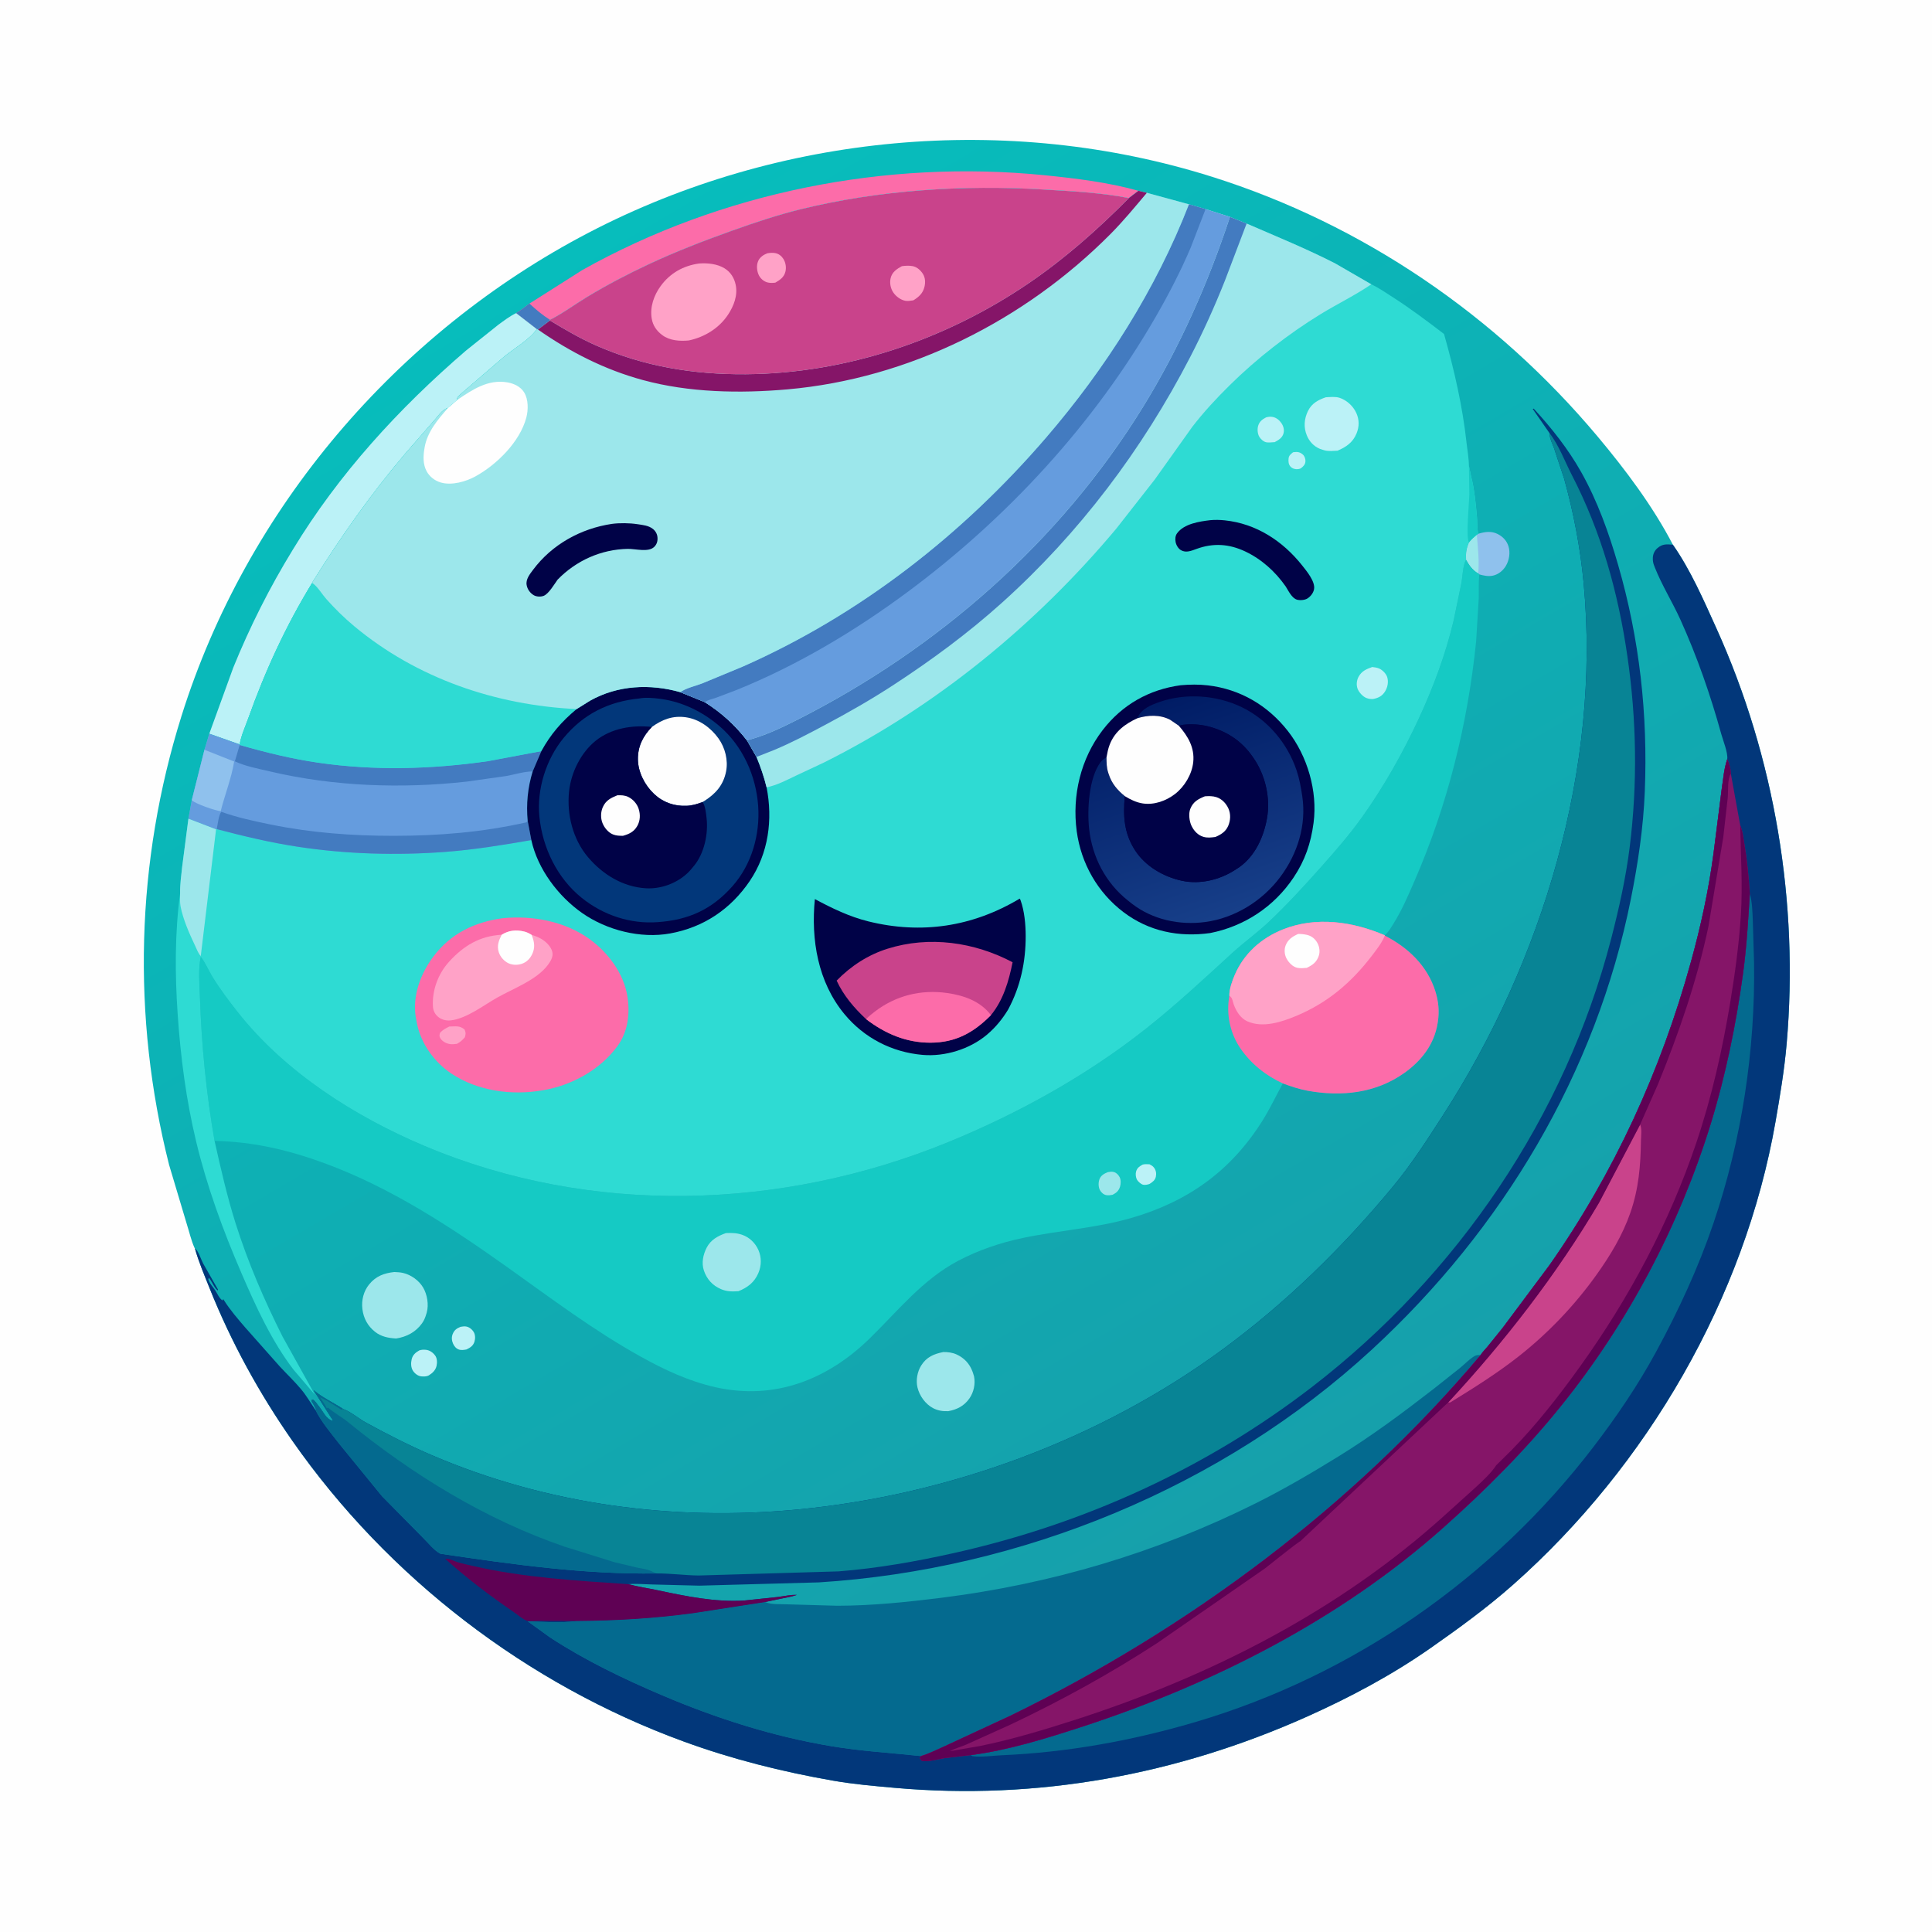 <svg version="1.1" xmlns="http://www.w3.org/2000/svg" style="display: block;" viewBox="0 0 2048 2048" width="1024" height="1024">
<defs>
	<linearGradient id="Gradient1" gradientUnits="userSpaceOnUse" x1="1357.18" y1="1577.89" x2="589.085" y2="267.502">
		<stop class="stop0" offset="0" stop-opacity="1" stop-color="rgb(22,160,171)"/>
		<stop class="stop1" offset="1" stop-opacity="1" stop-color="rgb(7,189,188)"/>
	</linearGradient>
	<linearGradient id="Gradient2" gradientUnits="userSpaceOnUse" x1="1226.95" y1="745.669" x2="1304.26" y2="968.174">
		<stop class="stop0" offset="0" stop-opacity="1" stop-color="rgb(0,28,101)"/>
		<stop class="stop1" offset="1" stop-opacity="1" stop-color="rgb(23,63,137)"/>
	</linearGradient>
</defs>
<path transform="translate(0,0)" fill="rgb(254,254,254)" d="M -0 -0 L 2048 0 L 2048 2048 L -0 2048 L -0 -0 z"/>
<path transform="translate(0,0)" fill="url(#Gradient1)" d="M 206.589 1323.3 L 206.115 1322.62 C 202.637 1314.87 200.621 1305.75 198.02 1297.63 L 179.224 1234.74 C 139.561 1077.69 143.965 913.268 192.459 758.791 C 261.37 539.276 420.476 352.733 624.096 246.588 C 825.688 141.501 1068.01 118.966 1285.04 187.461 C 1444.76 237.871 1586.03 334.532 1693.42 462.576 C 1722.87 497.683 1752.16 536.683 1773.32 577.402 C 1792.16 604.331 1805.93 636.137 1819.45 666.036 C 1881.35 802.911 1907 956.969 1893.91 1106.59 C 1891.5 1134.18 1886.9 1161.7 1882.14 1188.96 C 1849.44 1376.27 1746.06 1553.81 1604.24 1679.58 C 1576.73 1703.97 1546.71 1725.81 1516.62 1746.88 C 1475.77 1775.48 1431.27 1799.2 1385.82 1819.55 C 1247.66 1881.42 1099.45 1908.66 948.432 1895.18 C 926.339 1893.21 904.372 1891.33 882.5 1887.47 C 828.578 1877.97 776.371 1864.92 724.88 1846.12 C 558.485 1785.38 411.147 1672.34 309.757 1527.08 C 274.876 1477.1 245.068 1422.79 222.439 1366.22 C 216.785 1352.08 210.699 1337.98 206.589 1323.3 z"/>
<path transform="translate(0,0)" fill="rgb(187,242,247)" d="M 488.178 1406.5 C 489.893 1406.21 491.76 1405.89 493.5 1406.06 C 497.092 1406.42 500.321 1409 502.155 1412 C 503.936 1414.91 503.94 1419.22 502.895 1422.39 C 501.469 1426.73 498.418 1428.6 494.5 1430.48 C 491.944 1430.98 488.844 1431.44 486.348 1430.53 C 483.427 1429.47 481.509 1427.1 480.265 1424.34 C 478.819 1421.12 478.498 1417.42 479.87 1414.12 C 481.644 1409.86 484.026 1408.23 488.178 1406.5 z"/>
<path transform="translate(0,0)" fill="rgb(187,242,247)" d="M 444.425 1431.5 C 446.658 1430.7 448.779 1430.65 451.124 1430.82 C 455.268 1431.13 458.781 1433.59 461.251 1436.87 C 463.444 1439.78 463.541 1444.37 462.778 1447.8 C 461.727 1452.54 458.457 1455.55 454.5 1457.99 C 452.184 1459.27 449.088 1459.25 446.5 1459 C 443.039 1458.66 439.578 1455.91 437.748 1453.07 C 435.508 1449.59 435.445 1444.82 436.385 1440.89 C 437.482 1436.3 440.498 1433.74 444.425 1431.5 z"/>
<path transform="translate(0,0)" fill="rgb(143,193,237)" d="M 1567.04 565.847 C 1573.86 563.711 1580.82 562.677 1587.5 566.029 C 1592.96 568.767 1597.16 573.117 1599.02 579 C 1601.15 585.781 1599.87 593.831 1596.27 599.885 C 1593.29 604.891 1588.27 609.008 1582.49 610.216 C 1577.5 611.258 1572.99 610.186 1568.17 608.899 L 1566.98 607.878 C 1560.81 604.293 1557.51 599.376 1554.08 593.357 C 1553.73 586.111 1554.32 581.757 1557.16 574.952 C 1559.57 571.752 1562.47 569.357 1565.49 566.77 L 1567.04 565.847 z"/>
<path transform="translate(0,0)" fill="rgb(156,231,235)" d="M 1557.16 574.952 C 1559.57 571.752 1562.47 569.357 1565.49 566.77 C 1566.6 580.593 1568.2 593.967 1566.98 607.878 C 1560.81 604.293 1557.51 599.376 1554.08 593.357 C 1553.73 586.111 1554.32 581.757 1557.16 574.952 z"/>
<path transform="translate(0,0)" fill="rgb(156,231,235)" d="M 999.945 1433.22 C 1004.65 1433.14 1009.69 1433.78 1014 1435.76 C 1021.98 1439.44 1027.62 1445.33 1030.76 1453.57 L 1031.28 1455 L 1032.52 1458.95 C 1034.15 1466.93 1032.23 1475.87 1027.55 1482.5 C 1021.97 1490.4 1014.53 1494.15 1005.25 1495.89 C 999.561 1496.18 994.054 1495.33 988.971 1492.62 C 980.953 1488.35 974.665 1479.61 972.579 1470.82 C 970.756 1463.14 972.328 1454.13 976.527 1447.45 C 982.189 1438.45 989.936 1435.23 999.945 1433.22 z"/>
<path transform="translate(0,0)" fill="rgb(156,231,235)" d="M 417.923 1348.39 C 421.006 1348.54 424.203 1348.65 427.222 1349.36 C 435.729 1351.33 444.024 1357.26 448.5 1364.79 C 452.876 1372.15 454.697 1383 452.365 1391.37 L 452.02 1392.5 C 450.919 1396.24 449.68 1399.57 447.372 1402.77 C 440.627 1412.11 431.166 1417.08 419.912 1418.88 C 411.747 1418.38 404.121 1416.99 397.5 1411.73 C 389.746 1405.57 385.349 1397.43 384.143 1387.58 C 383.011 1378.33 385.393 1368.75 391.331 1361.49 C 398.468 1352.76 407.133 1349.59 417.923 1348.39 z"/>
<path transform="translate(0,0)" fill="rgb(252,108,169)" d="M 561.241 321.81 L 617.366 286.198 C 764.662 203.615 939.528 168.936 1107.24 185.755 C 1140.11 189.052 1174.89 193.253 1206.76 202.236 L 1196.63 209.932 C 1167 204.252 1136.21 202.695 1106.13 200.895 C 1021.02 195.803 931.987 201.422 849.063 221.741 C 824.13 227.85 799.879 236.027 775.725 244.638 C 745.881 255.277 716.358 266.701 687.642 280.131 C 665.377 290.545 643.519 301.996 622.482 314.714 C 609.448 322.593 596.514 332.256 582.985 339.052 L 582.985 339.739 L 570.273 349.354 L 569.07 348.951 L 547.09 331.925 C 551.975 329.143 556.68 325.144 561.241 321.81 z"/>
<path transform="translate(0,0)" fill="rgb(67,123,192)" d="M 547.09 331.925 C 551.975 329.143 556.68 325.144 561.241 321.81 C 568.218 328.278 574.962 333.923 582.985 339.052 L 582.985 339.739 L 570.273 349.354 L 569.07 348.951 L 547.09 331.925 z"/>
<path transform="translate(0,0)" fill="rgb(187,242,247)" d="M 310.371 582.73 C 359.087 502.362 422.754 432.923 493.807 371.767 L 527.925 344.5 C 534.046 340.029 540.254 335.229 547.09 331.925 L 569.07 348.951 C 561.144 360.166 545.621 368.994 534.896 377.672 L 493 413.726 C 490.966 415.617 484.638 420.294 484.403 422.808 L 485.06 423.69 L 475.001 432.389 C 468.426 434.038 463.459 442.489 458.838 447.304 L 429.04 481.493 C 392.56 524.573 361.281 569.078 331.406 616.856 L 330.89 617.968 C 303.176 663.179 281.179 711.067 263.379 760.958 C 260.309 769.562 255.455 780.25 254.083 789.145 L 221.841 777.779 L 247.293 707.65 C 264.848 664.402 285.96 622.514 310.371 582.73 z"/>
<path transform="translate(0,0)" fill="rgb(4,106,143)" d="M 811.005 1698.19 C 817.301 1701.15 827.387 1700.32 834.301 1700.65 L 887.415 1702.16 C 924.04 1702.11 960.514 1698.37 996.832 1693.85 C 1113.62 1679.3 1225.94 1646.06 1331.29 1593.47 C 1361.24 1578.52 1390.03 1561.61 1418.52 1544.06 C 1454.21 1522.08 1487.29 1497.43 1520.36 1471.77 L 1547.66 1450.09 C 1552.19 1446.37 1556.67 1441.75 1561.47 1438.48 C 1564.47 1436.43 1565.93 1436.28 1569.52 1436.39 C 1434.18 1597.08 1259.7 1726.69 1071.28 1818.6 L 999.557 1851.87 C 992.071 1855.07 983.864 1859.42 976.067 1861.49 C 944.155 1858.07 912.791 1856.36 881 1851 C 819.097 1840.57 759.678 1821.66 702 1797.11 C 661.233 1779.76 620.324 1760.09 583.185 1735.81 L 559.453 1718.68 C 575.572 1719.2 594.639 1720.68 610.564 1718.46 L 611.531 1718.31 C 652.781 1718.02 693.92 1715.58 734.813 1710.02 L 811.005 1698.19 z"/>
<path transform="translate(0,0)" fill="rgb(21,202,196)" d="M 1554.08 593.357 C 1557.51 599.376 1560.81 604.293 1566.98 607.878 L 1568.17 608.899 L 1568.05 609.878 C 1567.18 618.031 1567.72 626.309 1567.52 634.5 L 1564.75 680 C 1555.82 767.578 1534.51 853.379 1499.28 934.222 C 1492.75 949.212 1486.29 964.377 1477.63 978.295 C 1474.86 982.762 1471.94 987.987 1467.92 991.416 L 1467.96 991.807 C 1492.64 1004.38 1513.16 1023.9 1521.58 1050.9 C 1524.86 1061.43 1525.95 1072.07 1524.19 1083 L 1523.91 1084.86 C 1520.29 1107.21 1506.66 1124.64 1488.51 1137.48 C 1458.19 1158.93 1421.9 1162.76 1386.06 1156.21 C 1377.07 1154.56 1368.41 1151.63 1359.85 1148.48 C 1352.66 1161.5 1346.37 1175 1338.45 1187.65 C 1304.97 1241.14 1259.32 1273.83 1198.79 1291.22 C 1161.21 1302.02 1122.5 1304.24 1084.41 1312.26 C 1060.48 1317.29 1037.17 1325.13 1015.54 1336.58 C 978.03 1356.44 952.111 1389.21 922.326 1418.41 C 877.404 1462.44 821.312 1484.58 758.457 1470.52 C 730.203 1464.2 704.189 1451.97 679 1437.98 C 629.274 1410.37 584.008 1376.13 537.763 1343.24 C 477.578 1300.43 414.324 1258.98 344.669 1233.3 C 306.005 1219.05 268.704 1210.27 227.446 1209.4 C 218.641 1158.93 213.576 1107.54 211.896 1056.34 C 211.463 1043.14 209.967 1027.22 212.818 1014.28 C 217.805 1020.52 221.018 1028.64 225.235 1035.5 C 233.213 1048.48 242.549 1060.88 251.97 1072.84 C 302.195 1136.57 376.025 1183.52 450.043 1214.75 C 626.615 1289.26 828.649 1282.85 1005.02 1210.76 C 1079.06 1180.5 1151.12 1140.65 1214 1091.08 C 1246.14 1065.75 1276.3 1037.64 1306.45 1010.02 C 1318.78 998.729 1332.49 989 1344.69 977.518 C 1364.35 959.008 1382.57 939.098 1400.5 918.934 C 1415.72 901.818 1430.75 884.621 1444.06 865.934 C 1467.12 833.549 1487.3 797.704 1504.01 761.651 C 1519.32 728.626 1532.49 693.39 1540.85 657.945 L 1549.15 618.043 C 1550.34 611.319 1550.71 600.45 1553.47 594.554 L 1554.08 593.357 z"/>
<path transform="translate(0,0)" fill="rgb(187,242,247)" d="M 1211.3 1234.5 C 1213.66 1233.87 1216.07 1234.13 1218.5 1234.18 C 1220.39 1235.17 1221.95 1235.99 1223.27 1237.72 C 1225.42 1240.52 1225.95 1243.86 1225.27 1247.27 C 1224.51 1251.07 1221.61 1253.16 1218.5 1255.05 C 1216.56 1255.75 1213.54 1256.41 1211.47 1255.78 C 1209.25 1255.1 1206.25 1252.39 1205.16 1250.37 C 1203.95 1248.15 1203.57 1244.32 1204.29 1241.89 C 1205.49 1237.83 1207.86 1236.45 1211.3 1234.5 z"/>
<path transform="translate(0,0)" fill="rgb(156,231,235)" d="M 1174.41 1242.5 C 1176.52 1242.15 1178.44 1241.8 1180.55 1242.35 C 1183.42 1243.1 1185.44 1245.22 1186.82 1247.77 C 1188.33 1250.56 1188.2 1254.79 1187.32 1257.73 C 1185.98 1262.25 1183.51 1264.39 1179.45 1266.5 C 1177.46 1266.92 1175.02 1267.26 1173 1266.94 C 1169.89 1266.44 1167.39 1264.17 1165.94 1261.5 C 1164.14 1258.18 1164.2 1253.05 1165.66 1249.57 C 1167.25 1245.77 1170.81 1243.94 1174.41 1242.5 z"/>
<path transform="translate(0,0)" fill="rgb(156,231,235)" d="M 769.546 1307.12 C 775.492 1306.88 780.757 1306.91 786.5 1308.85 C 794.347 1311.5 800.647 1317.57 803.955 1325.09 C 807.381 1332.87 807.222 1341.7 803.902 1349.5 C 799.682 1359.4 792.476 1364.8 782.815 1368.72 C 776.16 1369.17 770.387 1369.21 764.094 1366.46 C 755.249 1362.6 749.315 1356.06 746.187 1346.9 C 743.427 1338.81 745.314 1329.91 749.141 1322.5 C 753.439 1314.18 761.1 1310.07 769.546 1307.12 z"/>
<path transform="translate(0,0)" fill="rgb(252,108,169)" d="M 1303.17 1055.53 C 1302.95 1048.75 1306.25 1039.55 1308.94 1033.31 C 1318.73 1010.58 1337.18 994.297 1359.99 985.212 C 1395.23 971.174 1433.89 976.827 1467.92 991.416 L 1467.96 991.807 C 1492.64 1004.38 1513.16 1023.9 1521.58 1050.9 C 1524.86 1061.43 1525.95 1072.07 1524.19 1083 L 1523.91 1084.86 C 1520.29 1107.21 1506.66 1124.64 1488.51 1137.48 C 1458.19 1158.93 1421.9 1162.76 1386.06 1156.21 C 1377.07 1154.56 1368.41 1151.63 1359.85 1148.48 C 1341.87 1140.21 1326.37 1127.94 1315.05 1111.58 C 1303.77 1095.27 1299.69 1074.98 1303.17 1055.53 z"/>
<path transform="translate(0,0)" fill="rgb(255,162,199)" d="M 1303.17 1055.53 C 1302.95 1048.75 1306.25 1039.55 1308.94 1033.31 C 1318.73 1010.58 1337.18 994.297 1359.99 985.212 C 1395.23 971.174 1433.89 976.827 1467.92 991.416 L 1467.96 991.807 C 1464.65 999.877 1458.8 1007.21 1453.5 1014.08 C 1432.01 1041.95 1407.23 1062.94 1374.59 1076.68 C 1358.85 1083.31 1338.68 1090.03 1322.14 1082.61 C 1315.1 1079.45 1310.47 1072.06 1307.89 1065 L 1306.45 1060.19 C 1305.8 1057.8 1305.08 1057.06 1303.17 1055.53 z"/>
<path transform="translate(0,0)" fill="rgb(254,254,254)" d="M 1376.07 990.038 C 1379.18 989.979 1382.47 990.31 1385.5 991.022 C 1390.52 992.205 1394.25 995.365 1396.65 999.875 C 1398.71 1003.74 1399.38 1008.87 1398.01 1013.06 C 1395.74 1019.98 1391.45 1022.95 1385.17 1025.99 C 1382.13 1026.29 1378.52 1026.52 1375.5 1025.97 C 1370.49 1025.07 1366.19 1020.48 1363.84 1016.2 C 1361.6 1012.11 1361.12 1006.72 1362.78 1002.32 C 1365.25 995.811 1370.02 992.818 1376.07 990.038 z"/>
<path transform="translate(0,0)" fill="rgb(2,55,122)" d="M 1642.51 459.084 L 1624.75 433.5 L 1625.79 433.157 C 1644.88 453.878 1662.39 476.011 1676.24 500.642 C 1693.4 531.172 1705.42 564.823 1715.14 598.368 C 1738.04 677.341 1746.86 757.227 1743.54 839.322 C 1742 877.478 1736.33 915.15 1728.88 952.544 C 1691.97 1137.67 1592.48 1303.19 1454.26 1430.6 C 1295.78 1576.67 1082.63 1663.87 868.145 1677.39 L 741.342 1680.87 L 690.861 1679.59 C 682.731 1679.39 674.268 1678.55 666.18 1679.3 C 676.135 1682.02 686.413 1683.46 696.507 1685.6 C 726.789 1692 757.863 1698.56 789 1696.61 L 824.988 1692.82 C 831.02 1692.05 838.697 1690.31 844.678 1690.69 L 839.28 1692.3 L 811.005 1698.19 L 734.813 1710.02 C 693.92 1715.58 652.781 1718.02 611.531 1718.31 L 610.564 1718.46 C 594.639 1720.68 575.572 1719.2 559.453 1718.68 L 583.185 1735.81 C 620.324 1760.09 661.233 1779.76 702 1797.11 C 759.678 1821.66 819.097 1840.57 881 1851 C 912.791 1856.36 944.155 1858.07 976.067 1861.49 C 983.864 1859.42 992.071 1855.07 999.557 1851.87 L 1071.28 1818.6 C 1259.7 1726.69 1434.18 1597.08 1569.52 1436.39 C 1571.22 1433.42 1574.46 1430.37 1576.67 1427.68 L 1592.74 1407.78 L 1642.5 1341.12 C 1711.22 1243.03 1760.65 1134.87 1792.47 1019.57 C 1802.89 981.805 1811.21 943.815 1816.36 904.951 L 1825.15 835.849 C 1826.62 825.927 1827.53 815.311 1830.6 805.747 L 1830.95 804.699 C 1831.79 797.766 1826.57 785.169 1824.62 778.134 C 1813.21 736.815 1798.95 695.836 1781.26 656.781 C 1772.85 638.234 1761.61 620.32 1754.18 601.47 L 1753.69 600.199 C 1752.41 597.051 1751.91 594.588 1752.08 591.118 C 1752.29 587.153 1753.97 583.563 1757 580.983 C 1762.33 576.439 1766.63 576.858 1773.32 577.402 C 1792.16 604.331 1805.93 636.137 1819.45 666.036 C 1881.35 802.911 1907 956.969 1893.91 1106.59 C 1891.5 1134.18 1886.9 1161.7 1882.14 1188.96 C 1849.44 1376.27 1746.06 1553.81 1604.24 1679.58 C 1576.73 1703.97 1546.71 1725.81 1516.62 1746.88 C 1475.77 1775.48 1431.27 1799.2 1385.82 1819.55 C 1247.66 1881.42 1099.45 1908.66 948.432 1895.18 C 926.339 1893.21 904.372 1891.33 882.5 1887.47 C 828.578 1877.97 776.371 1864.92 724.88 1846.12 C 558.485 1785.38 411.147 1672.34 309.757 1527.08 C 274.876 1477.1 245.068 1422.79 222.439 1366.22 C 216.785 1352.08 210.699 1337.98 206.589 1323.3 C 210.221 1325.67 213.168 1335.25 215.336 1339.36 L 231.094 1367 L 230.974 1367.91 C 227.959 1366.76 224.125 1357.52 221.5 1354.53 C 220.593 1356.39 220.579 1355.54 221.27 1357.43 C 222.67 1361.25 226.023 1364.61 228.253 1368 C 230.576 1371.53 232.25 1376.19 235.873 1378.54 L 236.638 1377.06 L 237.552 1378.54 C 243.858 1388.58 251.975 1397.9 259.669 1406.89 L 296.724 1448.68 C 304.177 1456.71 312.267 1464.38 319.272 1472.78 C 324.927 1479.56 329.362 1487.27 334.346 1494.54 L 335.097 1494.19 L 331.979 1488.1 C 330.852 1486.36 330.582 1486.4 330.137 1484.23 L 331.722 1483.64 C 334.302 1485.28 335.775 1488.05 337.714 1490.35 C 342.308 1495.8 345.167 1503.76 352.25 1506.14 L 352.808 1505.5 L 332.378 1473.56 C 341.421 1481.42 353.444 1486.83 363.545 1493.5 C 371.389 1496.17 380.493 1503.97 388 1508.07 C 410.873 1520.58 434.253 1532.52 458.229 1542.77 C 580.012 1594.87 713.145 1612.57 844.667 1600.21 C 1005.13 1585.12 1166 1526.03 1296.15 1430.35 C 1363.69 1380.7 1423.44 1322.08 1476.85 1257.56 C 1496.28 1234.09 1512.69 1208.44 1529.19 1182.9 C 1635.09 1018.97 1697.05 814.666 1678.79 618.775 C 1675.28 581.126 1668.15 543.719 1658.01 507.292 L 1647.29 474.958 C 1645.45 469.839 1643 465.618 1642.56 460.059 L 1642.51 459.084 z"/>
<path transform="translate(0,0)" fill="rgb(95,1,84)" d="M 471.969 1652.41 C 476.566 1652.03 480.232 1654.46 484.5 1655.8 C 490.075 1657.55 495.956 1658.75 501.656 1660.06 C 555.248 1672.38 611.45 1675.61 666.18 1679.3 C 676.135 1682.02 686.413 1683.46 696.507 1685.6 C 726.789 1692 757.863 1698.56 789 1696.61 L 824.988 1692.82 C 831.02 1692.05 838.697 1690.31 844.678 1690.69 L 839.28 1692.3 L 811.005 1698.19 L 734.813 1710.02 C 693.92 1715.58 652.781 1718.02 611.531 1718.31 L 570.801 1718.2 C 567.73 1718.19 561.632 1718.96 558.907 1718.16 C 554.695 1716.94 548.947 1711.87 545.128 1709.25 C 519.767 1691.85 494.763 1673.07 471.969 1652.41 z"/>
<path transform="translate(0,0)" fill="rgb(4,106,143)" d="M 1854.86 947.489 C 1857.58 956.633 1857.64 967.023 1858.07 976.5 L 1859.38 1020.79 C 1860.68 1113.64 1846.26 1208.48 1816.41 1296.45 C 1800.38 1343.71 1779.29 1389.24 1755.49 1433.05 C 1736.21 1468.55 1713.62 1501.77 1689.08 1533.82 C 1582.91 1672.52 1434.18 1776.37 1266.28 1825.69 C 1199.66 1845.27 1131.46 1857.6 1062.07 1860.63 C 1052.1 1861.07 1040.37 1862.93 1030.66 1861.59 L 1029.13 1860.48 C 1068.69 1855.34 1108.63 1842.94 1146.46 1830.61 C 1285.29 1785.36 1420 1717.16 1529.68 1619.62 C 1574.84 1579.46 1617.38 1536.84 1655.3 1489.68 C 1725.91 1401.9 1780.16 1299.14 1813.38 1191.51 C 1829.25 1140.11 1840.44 1085.27 1847.69 1032 C 1851.5 1004.05 1853.21 975.641 1854.86 947.489 z"/>
<path transform="translate(0,0)" fill="rgb(133,21,104)" d="M 1830.95 804.699 C 1833.18 809.296 1834.64 814.961 1834.76 820.094 L 1844.71 874.851 C 1847.3 880.926 1847.91 887.542 1849.02 894 C 1852.06 911.772 1853.76 929.493 1854.86 947.489 C 1853.21 975.641 1851.5 1004.05 1847.69 1032 C 1840.44 1085.27 1829.25 1140.11 1813.38 1191.51 C 1780.16 1299.14 1725.91 1401.9 1655.3 1489.68 C 1617.38 1536.84 1574.84 1579.46 1529.68 1619.62 C 1420 1717.16 1285.29 1785.36 1146.46 1830.61 C 1108.63 1842.94 1068.69 1855.34 1029.13 1860.48 L 1001.5 1863.67 C 995.14 1864.64 982.739 1868.31 976.756 1866.33 L 975.053 1864 L 976.067 1861.49 C 983.864 1859.42 992.071 1855.07 999.557 1851.87 L 1071.28 1818.6 C 1259.7 1726.69 1434.18 1597.08 1569.52 1436.39 C 1571.22 1433.42 1574.46 1430.37 1576.67 1427.68 L 1592.74 1407.78 L 1642.5 1341.12 C 1711.22 1243.03 1760.65 1134.87 1792.47 1019.57 C 1802.89 981.805 1811.21 943.815 1816.36 904.951 L 1825.15 835.849 C 1826.62 825.927 1827.53 815.311 1830.6 805.747 L 1830.95 804.699 z"/>
<path transform="translate(0,0)" fill="rgb(201,67,139)" d="M 1738.58 1192.1 C 1740.69 1196.43 1739.54 1204.35 1739.48 1209.15 C 1739.11 1235.81 1737.11 1260.07 1728.26 1285.53 C 1719.97 1309.41 1706.97 1330.86 1692.35 1351.34 C 1669.25 1383.68 1641.27 1413.06 1610.05 1437.65 C 1587.15 1455.69 1562.13 1471.39 1537.31 1486.64 L 1535.07 1486.69 C 1594.87 1422.24 1650.32 1350.69 1695.04 1274.89 L 1738.58 1192.1 z"/>
<path transform="translate(0,0)" fill="rgb(95,1,84)" d="M 1830.95 804.699 C 1833.18 809.296 1834.64 814.961 1834.76 820.094 C 1830.96 825.755 1832.09 838.608 1831.48 845.617 L 1826.77 887.306 L 1811.01 982.127 C 1798.74 1040.14 1779.86 1094.55 1757.52 1149.37 L 1738.58 1192.1 L 1695.04 1274.89 C 1650.32 1350.69 1594.87 1422.24 1535.07 1486.69 L 1378.21 1633.91 C 1376.27 1634.26 1345.14 1659.35 1340.78 1662.7 L 1226.79 1741.64 C 1176.46 1774.39 1125.02 1802.64 1070.79 1828.33 L 1023.85 1849.5 C 1018.15 1851.91 1012.21 1853.47 1006.71 1856.35 L 1038.5 1850.91 C 1073.18 1843.86 1107.62 1833.43 1141.27 1822.55 C 1283.57 1776.51 1419.18 1707.6 1530.81 1606.81 L 1565.2 1575.79 C 1572.42 1569.02 1580.57 1561.56 1586.03 1553.28 L 1602.5 1537.02 C 1628.98 1509.98 1652.91 1479.22 1674.96 1448.5 C 1726.99 1376.01 1769.5 1296.33 1798.07 1211.65 C 1814.62 1162.61 1825.97 1112.08 1834.37 1061.06 C 1839.32 1030.92 1843.43 1000.47 1845.39 969.971 C 1847.45 937.992 1845.17 906.733 1844.71 874.851 C 1847.3 880.926 1847.91 887.542 1849.02 894 C 1852.06 911.772 1853.76 929.493 1854.86 947.489 C 1853.21 975.641 1851.5 1004.05 1847.69 1032 C 1840.44 1085.27 1829.25 1140.11 1813.38 1191.51 C 1780.16 1299.14 1725.91 1401.9 1655.3 1489.68 C 1617.38 1536.84 1574.84 1579.46 1529.68 1619.62 C 1420 1717.16 1285.29 1785.36 1146.46 1830.61 C 1108.63 1842.94 1068.69 1855.34 1029.13 1860.48 L 1001.5 1863.67 C 995.14 1864.64 982.739 1868.31 976.756 1866.33 L 975.053 1864 L 976.067 1861.49 C 983.864 1859.42 992.071 1855.07 999.557 1851.87 L 1071.28 1818.6 C 1259.7 1726.69 1434.18 1597.08 1569.52 1436.39 C 1571.22 1433.42 1574.46 1430.37 1576.67 1427.68 L 1592.74 1407.78 L 1642.5 1341.12 C 1711.22 1243.03 1760.65 1134.87 1792.47 1019.57 C 1802.89 981.805 1811.21 943.815 1816.36 904.951 L 1825.15 835.849 C 1826.62 825.927 1827.53 815.311 1830.6 805.747 L 1830.95 804.699 z"/>
<path transform="translate(0,0)" fill="rgb(8,132,149)" d="M 1642.51 459.084 C 1652.47 471.852 1658.75 489.093 1666.2 503.5 C 1697.58 564.213 1715.39 628.425 1725.15 695.928 C 1734.85 763.115 1735.99 830.606 1727.54 898.035 C 1723.46 930.672 1716.17 963.163 1707.94 994.975 C 1659.15 1183.59 1544.98 1351.32 1391 1470.06 C 1279.1 1556.36 1149.68 1615.26 1012 1646.11 C 971.479 1655.19 930.436 1662.45 889 1665.72 L 740.642 1670.1 C 725.749 1669.94 710.676 1667.77 695.889 1667.91 C 619.447 1669.06 544.14 1658.4 468.778 1647.3 C 467.845 1647.24 467.438 1647.29 466.5 1646.81 C 460.231 1643.57 453.487 1635.04 448.27 1629.95 L 404.982 1586.06 L 359.541 1530.38 C 350.802 1519.05 340.739 1507.36 334.346 1494.54 L 335.097 1494.19 L 331.979 1488.1 C 330.852 1486.36 330.582 1486.4 330.137 1484.23 L 331.722 1483.64 C 334.302 1485.28 335.775 1488.05 337.714 1490.35 C 342.308 1495.8 345.167 1503.76 352.25 1506.14 L 352.808 1505.5 L 332.378 1473.56 C 341.421 1481.42 353.444 1486.83 363.545 1493.5 C 371.389 1496.17 380.493 1503.97 388 1508.07 C 410.873 1520.58 434.253 1532.52 458.229 1542.77 C 580.012 1594.87 713.145 1612.57 844.667 1600.21 C 1005.13 1585.12 1166 1526.03 1296.15 1430.35 C 1363.69 1380.7 1423.44 1322.08 1476.85 1257.56 C 1496.28 1234.09 1512.69 1208.44 1529.19 1182.9 C 1635.09 1018.97 1697.05 814.666 1678.79 618.775 C 1675.28 581.126 1668.15 543.719 1658.01 507.292 L 1647.29 474.958 C 1645.45 469.839 1643 465.618 1642.56 460.059 L 1642.51 459.084 z"/>
<path transform="translate(0,0)" fill="rgb(4,106,143)" d="M 334.346 1494.54 L 335.097 1494.19 L 331.979 1488.1 C 330.852 1486.36 330.582 1486.4 330.137 1484.23 L 331.722 1483.64 C 334.302 1485.28 335.775 1488.05 337.714 1490.35 C 342.308 1495.8 345.167 1503.76 352.25 1506.14 L 352.808 1505.5 L 332.378 1473.56 C 341.421 1481.42 353.444 1486.83 363.545 1493.5 L 361.75 1494.25 L 346.751 1484.88 L 339.354 1481.26 C 341.559 1484.95 344.451 1488.66 346.25 1492.51 L 348.07 1492.31 L 348.81 1492.97 C 354.788 1498.2 362 1501.85 368.177 1506.88 C 436.936 1562.97 514.337 1610.74 598.601 1639.57 L 651.453 1656.04 L 675.728 1661.8 C 681.654 1663.01 687.27 1663.53 692.59 1666.5 L 695.889 1667.91 C 619.447 1669.06 544.14 1658.4 468.778 1647.3 C 467.845 1647.24 467.438 1647.29 466.5 1646.81 C 460.231 1643.57 453.487 1635.04 448.27 1629.95 L 404.982 1586.06 L 359.541 1530.38 C 350.802 1519.05 340.739 1507.36 334.346 1494.54 z"/>
<path transform="translate(0,0)" fill="rgb(46,219,211)" d="M 582.985 339.052 C 596.514 332.256 609.448 322.593 622.482 314.714 C 643.519 301.996 665.377 290.545 687.642 280.131 C 716.358 266.701 745.881 255.277 775.725 244.638 C 799.879 236.027 824.13 227.85 849.063 221.741 C 931.987 201.422 1021.02 195.803 1106.13 200.895 C 1136.21 202.695 1167 204.252 1196.63 209.932 L 1206.76 202.236 L 1215.7 204.386 L 1260.31 216.561 L 1277.95 221.668 L 1303.8 229.898 L 1321.46 236.976 C 1353 250.675 1385.01 263.664 1415.63 279.398 L 1453.63 301.382 C 1461.62 305.136 1468.74 310.127 1476.15 314.875 C 1495.1 327.009 1512.85 340.404 1530.72 354.03 C 1541.42 391.639 1550.46 430.918 1554.65 469.832 C 1555.51 477.784 1557.06 485.758 1557.12 493.764 L 1559.37 504.757 C 1562.96 518.402 1564.37 534.13 1565.64 548.209 C 1566.16 553.921 1565.69 560.307 1567.04 565.847 L 1565.49 566.77 C 1562.47 569.357 1559.57 571.752 1557.16 574.952 C 1554.32 581.757 1553.73 586.111 1554.08 593.357 L 1553.47 594.554 C 1550.71 600.45 1550.34 611.319 1549.15 618.043 L 1540.85 657.945 C 1532.49 693.39 1519.32 728.626 1504.01 761.651 C 1487.3 797.704 1467.12 833.549 1444.06 865.934 C 1430.75 884.621 1415.72 901.818 1400.5 918.934 C 1382.57 939.098 1364.35 959.008 1344.69 977.518 C 1332.49 989 1318.78 998.729 1306.45 1010.02 C 1276.3 1037.64 1246.14 1065.75 1214 1091.08 C 1151.12 1140.65 1079.06 1180.5 1005.02 1210.76 C 828.649 1282.85 626.615 1289.26 450.043 1214.75 C 376.025 1183.52 302.195 1136.57 251.97 1072.84 C 242.549 1060.88 233.213 1048.48 225.235 1035.5 C 221.018 1028.64 217.805 1020.52 212.818 1014.28 C 209.967 1027.22 211.463 1043.14 211.896 1056.34 C 213.576 1107.54 218.641 1158.93 227.446 1209.4 C 234.045 1238.76 240.677 1268.11 249.762 1296.84 C 262.835 1338.19 280.09 1378.24 299.57 1416.95 L 333.841 1478.52 L 311.208 1452 C 287.921 1421.62 270.935 1384.36 255.867 1349.39 C 236.383 1304.18 219.502 1258.22 207.973 1210.27 C 197.321 1165.96 191.456 1120.91 188.36 1075.49 C 185.433 1032.56 185.257 989.634 190.908 946.896 C 190.749 937.619 192.127 928.026 193.106 918.798 L 199.746 867.73 L 203.289 848.267 L 216.738 794.783 L 221.841 777.779 L 254.083 789.145 C 255.455 780.25 260.309 769.562 263.379 760.958 C 281.179 711.067 303.176 663.179 330.89 617.968 L 331.406 616.856 C 361.281 569.078 392.56 524.573 429.04 481.493 L 458.838 447.304 C 463.459 442.489 468.426 434.038 475.001 432.389 L 485.06 423.69 L 484.403 422.808 C 484.638 420.294 490.966 415.617 493 413.726 L 534.896 377.672 C 545.621 368.994 561.144 360.166 569.07 348.951 L 570.273 349.354 L 582.985 339.739 L 582.985 339.052 z"/>
<path transform="translate(0,0)" fill="rgb(187,242,247)" d="M 1370.57 479.5 L 1371.54 479.297 C 1375.47 478.816 1378.03 479.186 1381.11 481.886 C 1382.98 483.522 1383.94 486.483 1383.82 488.913 C 1383.64 492.577 1381.56 494.369 1378.89 496.5 C 1377.78 496.905 1377.26 497.151 1375.99 497.31 C 1373.24 497.654 1370.14 496.813 1368.18 494.827 C 1365.85 492.468 1365.59 489.149 1365.95 486 C 1366.32 482.67 1368.24 481.512 1370.57 479.5 z"/>
<path transform="translate(0,0)" fill="rgb(21,202,196)" d="M 1557.12 493.764 L 1559.37 504.757 C 1562.96 518.402 1564.37 534.13 1565.64 548.209 C 1566.16 553.921 1565.69 560.307 1567.04 565.847 L 1565.49 566.77 C 1562.47 569.357 1559.57 571.752 1557.16 574.952 C 1553.69 569.416 1557.43 532.695 1557.56 523.572 L 1557.12 493.764 z"/>
<path transform="translate(0,0)" fill="rgb(187,242,247)" d="M 1341.98 442.5 C 1344.51 441.759 1346.59 441.488 1349.22 442.003 C 1353.04 442.75 1356.27 445.444 1358.4 448.607 C 1360.52 451.748 1361.55 455.529 1360.61 459.271 C 1359.38 464.159 1355.31 466.464 1351.19 468.706 L 1350.36 468.729 C 1347.75 468.875 1344.87 469.322 1342.3 468.832 C 1339.46 468.293 1336.31 465.428 1334.89 462.963 C 1333 459.686 1332.63 454.792 1333.74 451.225 C 1335.12 446.77 1338.04 444.617 1341.98 442.5 z"/>
<path transform="translate(0,0)" fill="rgb(187,242,247)" d="M 1454.61 707.067 C 1457.02 707.35 1459.53 707.66 1461.79 708.587 C 1465.25 710.003 1469.31 714.034 1470.46 717.65 C 1472.1 722.79 1470.95 728.742 1468.07 733.192 C 1464.93 738.062 1461.01 739.872 1455.5 740.994 C 1453.15 741.128 1450.71 740.788 1448.5 739.934 C 1444.61 738.427 1440.48 733.847 1439.06 730.006 C 1437.6 726.078 1438.1 721.172 1440.09 717.5 C 1443.42 711.34 1448.31 709.305 1454.61 707.067 z"/>
<path transform="translate(0,0)" fill="rgb(187,242,247)" d="M 1405.46 421.127 C 1409.87 420.878 1415.6 420.286 1419.85 421.651 C 1427.55 424.124 1434.33 430.378 1437.69 437.676 C 1440.99 444.83 1440.98 452.213 1437.99 459.5 C 1434.07 469.036 1426.91 473.917 1417.83 477.748 C 1413.4 477.937 1408.39 478.536 1404.08 477.377 L 1403 477.055 L 1399.24 475.836 C 1392.67 473.123 1387.95 468.047 1385.27 461.5 C 1381.74 452.875 1382.46 443.93 1386.52 435.641 C 1390.47 427.567 1397.31 423.902 1405.46 421.127 z"/>
<path transform="translate(0,0)" fill="rgb(156,231,235)" d="M 199.746 867.73 L 229.048 879.005 L 212.809 1013.53 C 210.017 1010.46 208.319 1005.66 206.524 1001.89 C 200.564 989.359 193.958 974.312 191.379 960.655 C 190.563 956.333 190.949 951.303 190.908 946.896 C 190.749 937.619 192.127 928.026 193.106 918.798 L 199.746 867.73 z"/>
<path transform="translate(0,0)" fill="rgb(0,2,71)" d="M 1283.09 551.388 C 1288.05 550.93 1293.32 551.07 1298.28 551.583 C 1331.58 555.024 1359.77 573.462 1380.33 599.367 C 1385.09 605.372 1394.37 616.481 1392.96 624.5 C 1392.25 628.544 1389.32 632.248 1385.9 634.422 C 1383.14 636.179 1377.91 636.599 1374.81 635.653 C 1369.31 633.976 1365.82 626.248 1362.85 621.614 C 1351.86 605.903 1337.22 592.639 1319.8 584.473 C 1302.77 576.49 1286.15 575.443 1268.5 581.821 C 1263.1 583.772 1257.35 586.361 1251.94 583.249 C 1248.95 581.532 1246.81 577.809 1246.19 574.5 C 1245.61 571.398 1245.82 567.995 1247.72 565.378 C 1255.13 555.148 1271.49 552.754 1283.09 551.388 z"/>
<path transform="translate(0,0)" fill="rgb(0,2,71)" d="M 863.791 953.05 C 881.818 962.737 900.416 971.732 920.369 976.678 C 976.71 990.642 1030.98 982.453 1080.98 952.562 C 1081.42 953.326 1081.54 953.475 1081.88 954.424 C 1085.96 965.772 1087.25 980.056 1087.27 992.07 C 1087.33 1019.65 1081.76 1045.79 1068.63 1070.22 C 1062.55 1080.25 1055.32 1089.09 1046.33 1096.71 C 1028.16 1112.1 1001.74 1120.28 978.044 1118.23 C 945.441 1115.41 915.986 1100.25 895.029 1074.86 C 866.886 1040.77 859.569 995.899 863.791 953.05 z"/>
<path transform="translate(0,0)" fill="rgb(201,67,139)" d="M 918.101 1080.33 C 905.431 1068.52 894.167 1055.34 886.879 1039.49 C 901.819 1024.11 920.145 1012.19 940.676 1005.72 C 985.062 991.749 1032.81 998.598 1073.39 1020.02 C 1069.39 1040.04 1063.57 1060.04 1050.44 1076.11 C 1032.03 1094.65 1013.08 1105.23 986.312 1105.28 C 960.65 1105.33 938.255 1095.77 918.101 1080.33 z"/>
<path transform="translate(0,0)" fill="rgb(252,108,169)" d="M 918.101 1080.33 C 920.811 1077.48 923.97 1074.91 927.093 1072.51 C 949.541 1055.28 976.205 1048.66 1004.29 1052.67 C 1021.82 1055.18 1039.57 1061.44 1050.44 1076.11 C 1032.03 1094.65 1013.08 1105.23 986.312 1105.28 C 960.65 1105.33 938.255 1095.77 918.101 1080.33 z"/>
<path transform="translate(0,0)" fill="rgb(101,156,222)" d="M 221.841 777.779 L 254.083 789.145 L 254.071 789.69 C 281.535 797.573 309.16 804.411 337.471 808.509 C 397.432 817.191 457.436 815.401 517.257 806.87 L 573.872 796.221 L 564.673 817.727 C 559.396 834.998 557.708 852.3 559.38 870.3 L 563.245 890.517 C 532.844 895.769 502.695 900.732 471.888 903.038 C 419.762 906.94 366.833 905.404 315.148 897.505 C 286.256 893.09 257.957 886.333 229.727 878.869 L 229.048 879.005 L 199.746 867.73 L 203.289 848.267 L 216.738 794.783 L 221.841 777.779 z"/>
<path transform="translate(0,0)" fill="rgb(143,193,237)" d="M 216.738 794.783 L 248.219 807.259 C 245.411 824.759 238.303 842.557 233.95 859.862 C 228.07 859.329 207.372 852.155 203.289 848.267 L 216.738 794.783 z"/>
<path transform="translate(0,0)" fill="rgb(67,123,192)" d="M 254.071 789.69 C 281.535 797.573 309.16 804.411 337.471 808.509 C 397.432 817.191 457.436 815.401 517.257 806.87 L 573.872 796.221 L 564.673 817.727 C 555.568 817.782 545.722 820.982 536.688 822.603 L 494.587 828.558 C 425.382 836.18 353.908 833.696 286.066 817.723 C 274.112 814.909 260.025 812.298 248.969 807.025 L 254.071 789.69 z"/>
<path transform="translate(0,0)" fill="rgb(67,123,192)" d="M 234.538 860.548 C 251.499 866.621 269.365 870.435 287 874.037 C 330.275 882.878 373.244 886.021 417.323 886.008 C 465.235 885.995 511.155 882.27 557.961 871.73 L 559.38 870.3 L 563.245 890.517 C 532.844 895.769 502.695 900.732 471.888 903.038 C 419.762 906.94 366.833 905.404 315.148 897.505 C 286.256 893.09 257.957 886.333 229.727 878.869 C 230.878 873.79 231.601 864.619 234.538 860.548 z"/>
<path transform="translate(0,0)" fill="rgb(252,108,169)" d="M 532.627 973.364 C 564.455 970.216 598.466 976.477 624.758 995.34 C 644.415 1009.44 661.071 1031.67 665.034 1055.94 C 668.034 1074.31 665.713 1093.62 654.503 1108.97 C 636.015 1134.29 605.552 1150.83 574.934 1155.83 C 542.329 1161.38 506.477 1156.66 478.528 1138.07 C 460.615 1126.15 446.339 1106.53 442.086 1085.26 L 441.745 1083.5 L 440.688 1078.04 C 437.13 1055.26 445.923 1031.94 459.435 1013.95 C 477.748 989.57 503.026 977.427 532.627 973.364 z"/>
<path transform="translate(0,0)" fill="rgb(255,162,199)" d="M 476.227 1088.18 C 482.636 1088.14 487.229 1086.82 492.5 1091.36 C 493.992 1095.24 493.744 1095.65 492.817 1099.5 C 490.159 1102.62 487.907 1104.61 484.287 1106.56 C 481.614 1106.83 478.827 1107.2 476.17 1106.63 C 472.412 1105.84 468.282 1103.62 466.5 1100.06 C 465.506 1098.07 465.899 1096.78 466.5 1094.74 C 469.392 1091.62 472.456 1090.09 476.227 1088.18 z"/>
<path transform="translate(0,0)" fill="rgb(255,162,199)" d="M 531.81 990.858 C 539.391 986.139 547.125 985.383 555.844 987.5 C 558.596 988.168 561.12 989.486 563.496 990.992 C 566.945 991.956 570.345 993.323 573.469 995.085 C 578.53 997.939 584.277 1003.38 585.525 1009.28 C 586.579 1014.27 583.71 1018.92 580.878 1022.75 C 569.001 1038.79 544.059 1047.91 526.982 1057.53 C 512.301 1065.8 494.771 1079.69 477.757 1081.66 C 473.171 1082.19 468.119 1080.98 464.546 1078 C 461.022 1075.06 459.205 1071.46 458.931 1066.91 C 457.902 1049.83 464.507 1032.15 476.009 1019.5 C 491.49 1002.47 508.52 992.193 531.81 990.858 z"/>
<path transform="translate(0,0)" fill="rgb(254,254,254)" d="M 531.81 990.858 C 539.391 986.139 547.125 985.383 555.844 987.5 C 558.596 988.168 561.12 989.486 563.496 990.992 C 565.93 996.845 567.318 1002.68 565.15 1008.94 C 563.329 1014.2 559.84 1018.81 554.654 1021.08 C 549.859 1023.17 543.925 1023.32 539.129 1021.15 C 534.41 1019.01 530.261 1014.3 528.712 1009.35 C 526.531 1002.39 528.726 996.997 531.81 990.858 z"/>
<path transform="translate(0,0)" fill="rgb(46,219,211)" d="M 330.89 617.968 L 331.938 618.637 C 337.152 622.58 341.387 629.925 345.828 634.923 C 354.91 645.144 364.894 654.971 375.394 663.724 C 441.864 719.132 525.435 747.57 611.232 751.659 C 595.348 764.895 583.848 778.099 573.872 796.221 L 517.257 806.87 C 457.436 815.401 397.432 817.191 337.471 808.509 C 309.16 804.411 281.535 797.573 254.071 789.69 L 254.083 789.145 C 255.455 780.25 260.309 769.562 263.379 760.958 C 281.179 711.067 303.176 663.179 330.89 617.968 z"/>
<path transform="translate(0,0)" fill="rgb(0,2,71)" d="M 1251.61 726.376 C 1261.2 725.538 1270.89 725.388 1280.47 726.523 C 1314.68 730.58 1343.85 747.733 1365.12 774.81 C 1385.91 801.265 1396.87 838.696 1392.43 872.253 C 1389.58 893.834 1383.45 911.968 1371.24 930.215 C 1350.53 961.159 1319.19 981.868 1282.77 989.086 C 1249.73 993.674 1217.94 987.341 1190.98 966.942 C 1163.49 946.136 1145.96 915.205 1141.37 881.126 C 1136.28 843.388 1145.61 804.103 1168.95 773.83 C 1189.71 746.912 1218.15 730.882 1251.61 726.376 z"/>
<path transform="translate(0,0)" fill="url(#Gradient2)" d="M 1205.65 761.366 L 1206.14 760.233 C 1210.31 751.203 1220.11 747.312 1229 744.182 C 1256.76 734.405 1289.85 736.816 1316.23 749.586 C 1343.76 762.915 1364.71 787.702 1374.43 816.631 C 1377.52 825.862 1379.05 834.6 1380.47 844.171 C 1385.01 874.812 1375.38 905.215 1357.11 929.666 C 1338.16 955.014 1309.09 973.135 1277.62 977.367 C 1250.42 981.027 1221.67 974.907 1199.78 957.885 L 1195.53 954.504 C 1171.92 935.751 1157.8 908.443 1154.52 878.656 C 1152.35 858.902 1154.08 825.009 1166.5 808.118 C 1168.21 805.785 1170.48 804.249 1172.94 802.814 C 1173 808.479 1172.98 813.55 1174.75 819 L 1175.28 820.66 C 1178.6 830.725 1184.36 837.389 1192.37 843.966 C 1190.39 864.906 1191.47 883.157 1203.17 901.313 C 1214.16 918.361 1233.4 929.411 1252.83 933.63 C 1272.11 937.816 1293.07 932.646 1309.43 922.029 L 1311 920.994 L 1313.47 919.404 C 1330.48 907.455 1339.52 887.316 1343.05 867.43 C 1346.91 845.739 1341.23 821.356 1328.63 803.346 L 1327.75 802.098 C 1315.91 784.986 1299.54 774.512 1279.5 769.717 C 1271.61 767.83 1262.4 767.359 1254.28 768.299 L 1249.61 769.298 L 1240.5 763.064 C 1229.77 757.341 1216.92 757.924 1205.65 761.366 z"/>
<path transform="translate(0,0)" fill="rgb(0,2,71)" d="M 1205.65 761.366 C 1216.92 757.924 1229.77 757.341 1240.5 763.064 L 1249.61 769.298 L 1254.28 768.299 C 1262.4 767.359 1271.61 767.83 1279.5 769.717 C 1299.54 774.512 1315.91 784.986 1327.75 802.098 L 1328.63 803.346 C 1341.23 821.356 1346.91 845.739 1343.05 867.43 C 1339.52 887.316 1330.48 907.455 1313.47 919.404 L 1311 920.994 L 1309.43 922.029 C 1293.07 932.646 1272.11 937.816 1252.83 933.63 C 1233.4 929.411 1214.16 918.361 1203.17 901.313 C 1191.47 883.157 1190.39 864.906 1192.37 843.966 C 1184.36 837.389 1178.6 830.725 1175.28 820.66 L 1174.75 819 C 1172.98 813.55 1173 808.479 1172.94 802.814 C 1173.76 798.24 1174.65 793.558 1176.36 789.22 C 1181.8 775.345 1192.61 767.398 1205.65 761.366 z"/>
<path transform="translate(0,0)" fill="rgb(254,254,254)" d="M 1277.24 844.103 C 1281.4 843.837 1285.48 843.719 1289.5 845.032 C 1295.28 846.917 1299.67 851.576 1302.14 857 C 1304.8 862.859 1304.48 869.662 1301.93 875.5 C 1299.24 881.661 1294.28 884.715 1288.34 887.237 C 1283.91 887.805 1279.84 888.354 1275.5 887.031 C 1269.78 885.289 1265.65 880.778 1263.09 875.5 C 1260.71 870.587 1259.72 862.535 1261.8 857.343 C 1264.85 849.763 1270.16 847 1277.24 844.103 z"/>
<path transform="translate(0,0)" fill="rgb(254,254,254)" d="M 1205.65 761.366 C 1216.92 757.924 1229.77 757.341 1240.5 763.064 L 1249.61 769.298 C 1259.34 780.55 1266.52 792.508 1264.87 808 C 1263.5 820.815 1255.67 833.905 1245.5 841.714 C 1235.97 849.033 1223.56 853.451 1211.5 851.701 C 1204.65 850.708 1198.22 847.531 1192.37 843.966 C 1184.36 837.389 1178.6 830.725 1175.28 820.66 L 1174.75 819 C 1172.98 813.55 1173 808.479 1172.94 802.814 C 1173.76 798.24 1174.65 793.558 1176.36 789.22 C 1181.8 775.345 1192.61 767.398 1205.65 761.366 z"/>
<path transform="translate(0,0)" fill="rgb(0,2,71)" d="M 611.232 751.659 L 625.5 742.75 C 654.918 726.229 689.175 724.683 721.237 733.75 L 747.1 744.273 C 764.984 755.642 778.713 768.15 791.778 784.791 L 801.936 802.373 C 806.307 813.099 809.837 823.37 812.616 834.604 C 819.334 868.828 814.666 904.551 794.781 933.89 C 774.509 963.801 745.817 983.034 710.342 989.497 C 679.054 995.197 643.157 986.059 617.196 967.911 C 591.801 950.159 569.952 921.21 563.245 890.517 L 559.38 870.3 C 557.708 852.3 559.396 834.998 564.673 817.727 L 573.872 796.221 C 583.848 778.099 595.348 764.895 611.232 751.659 z"/>
<path transform="translate(0,0)" fill="rgb(2,55,122)" d="M 677.705 740.405 C 683.929 739.142 692.796 739.827 699.173 740.698 L 701 740.965 C 723.749 744.136 744.95 754.633 762.363 769.456 C 787.236 790.629 801.48 822.218 803.7 854.5 C 805.776 884.687 796.859 916.183 776.694 939.112 C 754.755 964.058 729.923 975.242 697.247 977.499 C 667.981 979.68 639.408 970.047 616.671 951.792 C 590.679 930.924 575.093 898.693 571.793 865.802 C 568.875 836.722 578.846 804.883 597.409 782.307 C 618.3 756.899 645.254 743.593 677.705 740.405 z"/>
<path transform="translate(0,0)" fill="rgb(254,254,254)" d="M 691.025 770.587 C 702.179 762.574 713.254 758.372 727.107 760.35 C 741.077 762.345 753.485 771.418 761.582 782.708 C 768.647 792.559 772.036 805.8 769.669 817.777 C 766.837 832.11 758.85 841.172 746.914 848.859 L 744.796 850.155 C 739.256 852.28 733.883 853.918 727.892 854.177 C 714.714 854.746 702.861 850.605 693.231 841.5 C 683.518 832.317 676.38 818.489 676.22 805 C 676.058 791.228 681.555 780.287 691.025 770.587 z"/>
<path transform="translate(0,0)" fill="rgb(0,2,71)" d="M 744.796 850.155 C 747.74 854.779 748.355 861.686 748.986 867.079 C 750.942 883.805 746.635 904.356 735.814 917.634 L 734.769 918.887 C 732.741 921.362 730.767 923.715 728.406 925.891 C 716.736 936.648 700.217 942.603 684.356 941.595 C 660.111 940.054 638.725 926.888 623.285 908.62 C 607.23 889.623 600.628 863.281 603.249 838.778 C 605.395 818.717 615.916 797.517 631.768 784.967 C 648.308 771.871 670.533 768.36 691.025 770.587 C 681.555 780.287 676.058 791.228 676.22 805 C 676.38 818.489 683.518 832.317 693.231 841.5 C 702.861 850.605 714.714 854.746 727.892 854.177 C 733.883 853.918 739.256 852.28 744.796 850.155 z"/>
<path transform="translate(0,0)" fill="rgb(254,254,254)" d="M 654.389 843.037 C 658.328 842.883 662.23 842.969 665.858 844.726 C 671.056 847.243 675.271 852.014 677.032 857.5 C 678.947 863.461 678.692 869.987 675.581 875.5 C 672.087 881.691 666.968 884.153 660.373 885.985 C 656.698 885.989 653.228 885.925 649.771 884.522 C 644.711 882.469 640.652 877.46 638.658 872.485 C 636.559 867.249 636.707 860.838 638.973 855.662 C 642.126 848.458 647.575 845.837 654.389 843.037 z"/>
<path transform="translate(0,0)" fill="rgb(156,231,235)" d="M 1260.31 216.561 L 1277.95 221.668 L 1303.8 229.898 L 1321.46 236.976 C 1353 250.675 1385.01 263.664 1415.63 279.398 L 1453.63 301.382 C 1436.3 313.214 1417.6 322.149 1399.76 333.087 C 1365.61 354.034 1332.14 380.152 1303.61 408.293 C 1289.49 422.208 1276.06 436.695 1263.93 452.379 L 1224.04 508.395 L 1183.26 560.445 C 1098.17 662.064 992.527 748.771 873.751 808.143 L 843.315 822.423 C 833.528 827.075 823.301 832.506 812.616 834.604 C 809.837 823.37 806.307 813.099 801.936 802.373 L 791.778 784.791 C 778.713 768.15 764.984 755.642 747.1 744.273 L 721.237 733.75 C 726.833 729.429 737.547 727.115 744.271 724.481 L 787.49 706.57 C 911.766 651.606 1020.45 566.652 1108.83 463.952 C 1171.79 390.796 1225.31 306.772 1260.31 216.561 z"/>
<path transform="translate(0,0)" fill="rgb(67,123,192)" d="M 1303.8 229.898 L 1321.46 236.976 L 1298.44 297.538 C 1287.49 325.12 1275.23 352.224 1261.6 378.584 C 1210.95 476.496 1144.14 565.247 1062 639.034 C 1026.09 671.29 987.941 699.4 947.593 725.78 C 923.673 741.419 899.223 755.356 874.008 768.781 C 856.481 778.112 838.785 787.438 820.445 795.081 L 801.936 802.373 L 791.778 784.791 C 810.35 780.047 827.949 771.69 845 763.062 C 994.343 687.5 1123.65 574.212 1211.68 431.274 C 1250.28 368.609 1280.84 299.766 1303.8 229.898 z"/>
<path transform="translate(0,0)" fill="rgb(101,156,222)" d="M 1260.31 216.561 L 1277.95 221.668 L 1303.8 229.898 C 1280.84 299.766 1250.28 368.609 1211.68 431.274 C 1123.65 574.212 994.343 687.5 845 763.062 C 827.949 771.69 810.35 780.047 791.778 784.791 C 778.713 768.15 764.984 755.642 747.1 744.273 L 721.237 733.75 C 726.833 729.429 737.547 727.115 744.271 724.481 L 787.49 706.57 C 911.766 651.606 1020.45 566.652 1108.83 463.952 C 1171.79 390.796 1225.31 306.772 1260.31 216.561 z"/>
<path transform="translate(0,0)" fill="rgb(67,123,192)" d="M 1260.31 216.561 L 1277.95 221.668 L 1262.08 262.734 C 1251.48 287.622 1238.75 312.154 1225.26 335.583 C 1159.67 449.472 1068.21 548.566 963 626.835 C 907.069 668.443 845.483 705.231 780.745 731.419 L 759.016 739.647 C 754.949 741.054 750.691 741.802 747.1 744.273 L 721.237 733.75 C 726.833 729.429 737.547 727.115 744.271 724.481 L 787.49 706.57 C 911.766 651.606 1020.45 566.652 1108.83 463.952 C 1171.79 390.796 1225.31 306.772 1260.31 216.561 z"/>
<path transform="translate(0,0)" fill="rgb(156,231,235)" d="M 582.985 339.052 C 596.514 332.256 609.448 322.593 622.482 314.714 C 643.519 301.996 665.377 290.545 687.642 280.131 C 716.358 266.701 745.881 255.277 775.725 244.638 C 799.879 236.027 824.13 227.85 849.063 221.741 C 931.987 201.422 1021.02 195.803 1106.13 200.895 C 1136.21 202.695 1167 204.252 1196.63 209.932 L 1206.76 202.236 L 1215.7 204.386 L 1260.31 216.561 C 1225.31 306.772 1171.79 390.796 1108.83 463.952 C 1020.45 566.652 911.766 651.606 787.49 706.57 L 744.271 724.481 C 737.547 727.115 726.833 729.429 721.237 733.75 C 689.175 724.683 654.918 726.229 625.5 742.75 L 611.232 751.659 C 525.435 747.57 441.864 719.132 375.394 663.724 C 364.894 654.971 354.91 645.144 345.828 634.923 C 341.387 629.925 337.152 622.58 331.938 618.637 L 330.89 617.968 L 331.406 616.856 C 361.281 569.078 392.56 524.573 429.04 481.493 L 458.838 447.304 C 463.459 442.489 468.426 434.038 475.001 432.389 L 485.06 423.69 L 484.403 422.808 C 484.638 420.294 490.966 415.617 493 413.726 L 534.896 377.672 C 545.621 368.994 561.144 360.166 569.07 348.951 L 570.273 349.354 L 582.985 339.739 L 582.985 339.052 z"/>
<path transform="translate(0,0)" fill="rgb(0,2,71)" d="M 648.636 555.341 C 656.843 554.235 667.546 554.409 675.699 555.656 C 681.348 556.52 687.407 557 692.071 560.656 C 694.833 562.822 696.641 565.985 696.942 569.491 C 697.279 573.425 696.421 576.747 693.619 579.599 C 687.498 585.828 673.668 581.668 665.428 581.824 C 637.124 582.36 610.711 594.243 591.084 614.435 C 587.791 618.997 581.699 629.473 576.385 631.58 C 573.145 632.865 568.495 632.662 565.5 630.765 C 561.72 628.372 559.122 624.658 558.289 620.281 C 557.116 614.126 561.642 608.6 565.116 603.952 C 585.179 577.115 615.708 560.24 648.636 555.341 z"/>
<path transform="translate(0,0)" fill="rgb(254,254,254)" d="M 485.06 423.69 C 501.003 412.889 517.604 401.784 537.888 405.342 C 544.805 406.555 551.727 409.743 555.56 415.878 C 560.191 423.29 560.105 434.44 557.903 442.727 C 551.11 468.29 526.78 492.409 504 504.976 C 493.867 510.566 478.851 514.823 467.37 511.5 C 460.908 509.629 455.301 505.343 452.138 499.326 C 448.341 492.103 448.549 483.821 449.841 476 L 450.094 474.39 C 452.817 457.975 464.301 444.429 475.001 432.389 L 485.06 423.69 z"/>
<path transform="translate(0,0)" fill="rgb(133,21,104)" d="M 1206.76 202.236 L 1215.7 204.386 C 1203.15 219.309 1190.84 234.314 1177.08 248.163 C 1086.25 339.575 963.788 401.359 834.788 412.737 C 784.401 417.182 730.361 416.222 681.298 402.824 C 640.858 391.781 604.568 373.274 570.273 349.354 L 582.985 339.739 C 598.807 349.287 614.819 358.688 631.763 366.152 C 682.583 388.539 735.184 397.084 790.487 396.687 C 897.386 395.918 1002.96 359.948 1091 299.843 C 1129.35 273.661 1164.04 242.89 1196.63 209.932 L 1206.76 202.236 z"/>
<path transform="translate(0,0)" fill="rgb(201,67,139)" d="M 582.985 339.052 C 596.514 332.256 609.448 322.593 622.482 314.714 C 643.519 301.996 665.377 290.545 687.642 280.131 C 716.358 266.701 745.881 255.277 775.725 244.638 C 799.879 236.027 824.13 227.85 849.063 221.741 C 931.987 201.422 1021.02 195.803 1106.13 200.895 C 1136.21 202.695 1167 204.252 1196.63 209.932 C 1164.04 242.89 1129.35 273.661 1091 299.843 C 1002.96 359.948 897.386 395.918 790.487 396.687 C 735.184 397.084 682.583 388.539 631.763 366.152 C 614.819 358.688 598.807 349.287 582.985 339.739 L 582.985 339.052 z"/>
<path transform="translate(0,0)" fill="rgb(255,162,199)" d="M 813.422 268.5 C 816.237 268.015 819.319 267.733 822.125 268.362 C 825.669 269.156 828.498 271.397 830.415 274.453 C 832.935 278.472 833.752 283.797 832.474 288.385 C 830.896 294.047 826.705 296.795 821.908 299.615 C 819.359 299.95 816.54 300.066 814.009 299.5 C 809.937 298.589 806.343 295.566 804.478 291.884 C 802.273 287.531 801.68 281.383 803.643 276.838 C 805.489 272.565 809.256 270.105 813.422 268.5 z"/>
<path transform="translate(0,0)" fill="rgb(255,162,199)" d="M 956.004 282.172 C 959.776 281.631 963.73 281.406 967.5 282.123 C 972.007 282.981 975.95 286.542 978.324 290.342 C 980.875 294.423 981.074 299.414 979.987 304 C 978.351 310.897 974.04 314.772 968.219 318.353 C 965.543 318.757 962.34 319.354 959.665 318.848 C 954.737 317.916 949.916 314.309 947.083 310.272 C 944.072 305.981 942.915 300.135 944.07 295 C 945.535 288.487 950.534 285.13 956.004 282.172 z"/>
<path transform="translate(0,0)" fill="rgb(255,162,199)" d="M 741.039 279.319 C 750.035 278.643 760.34 279.662 768.142 284.5 C 774.543 288.468 778.318 294.61 779.854 301.89 C 782.212 313.058 777.893 324.275 771.805 333.497 C 762.247 347.973 746.943 357.289 730.232 360.894 C 720.674 361.803 709.97 361.179 701.995 355.203 C 695.991 350.704 692.085 345.135 690.84 337.679 C 688.8 325.464 693.15 313.079 700.303 303.253 C 710.331 289.477 724.342 281.689 741.039 279.319 z"/>
</svg>